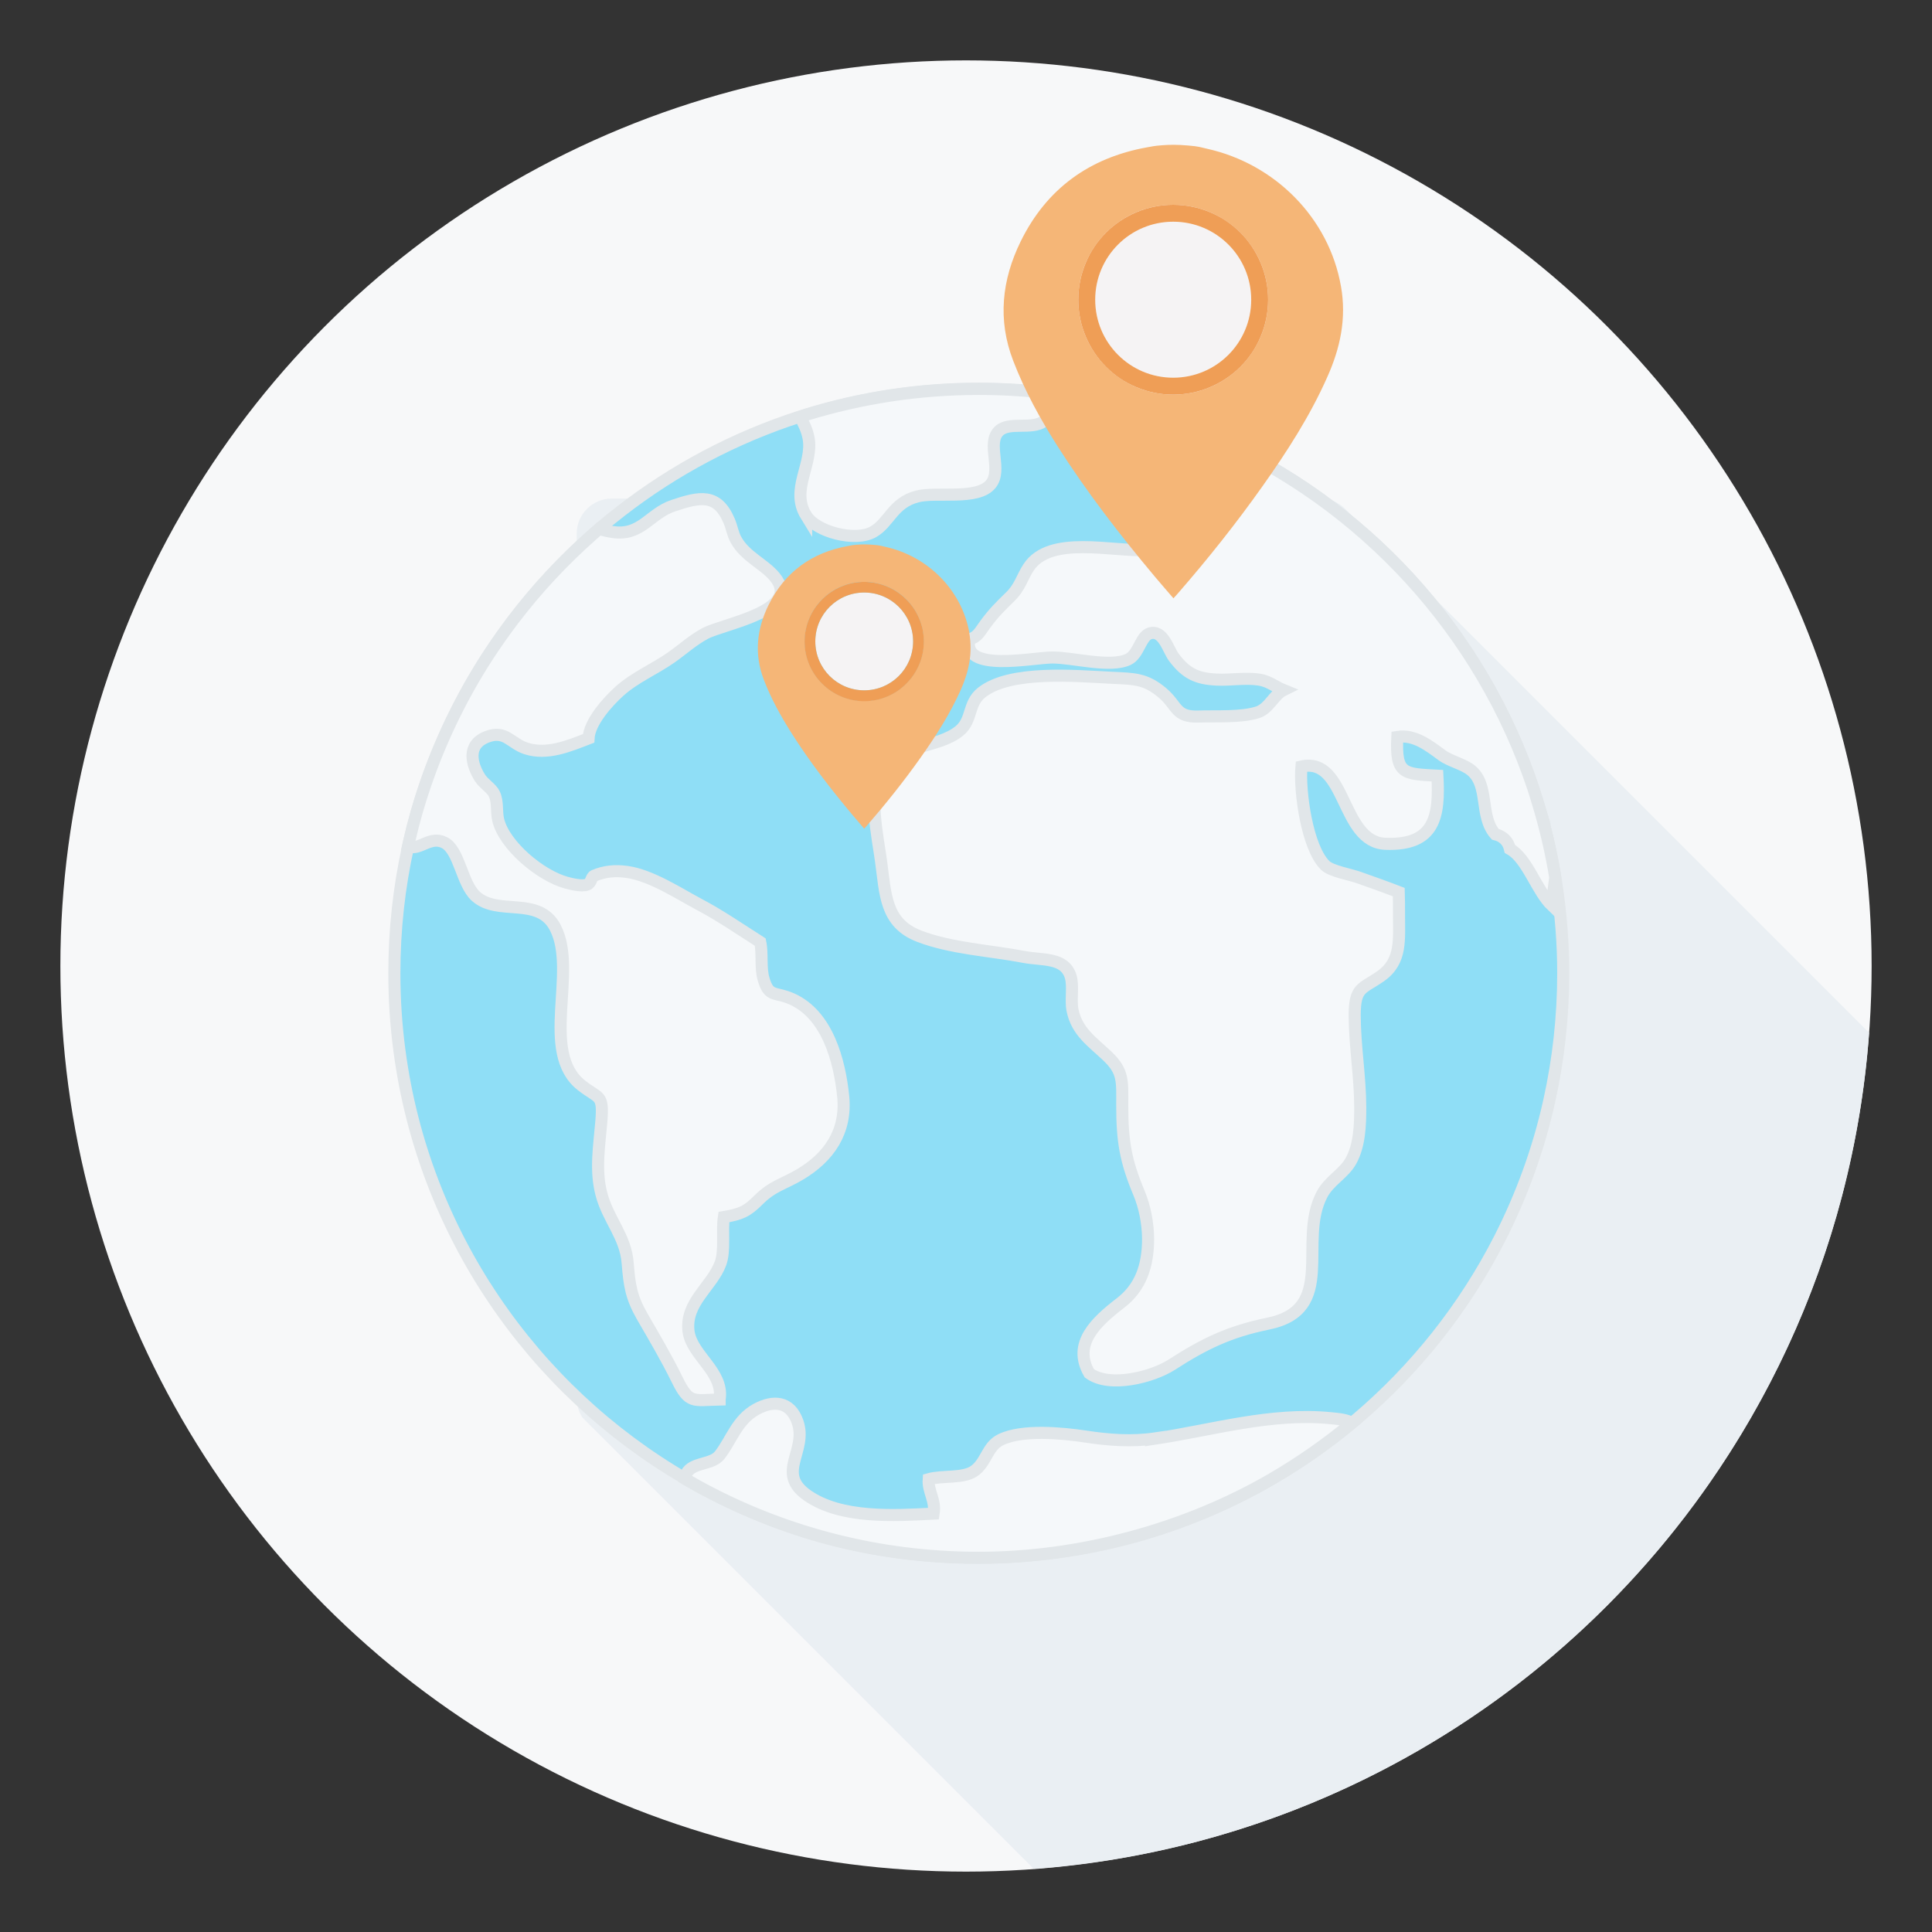 <svg xmlns="http://www.w3.org/2000/svg" id="a" viewBox="0 0 160 160"><rect x="0" y="0" width="160" height="160" fill="#333333" stroke="none"/><circle cx="80" cy="80" r="75" style="fill:#f7f8f9;"></circle><path d="M154.78,85.52l-43.31-43.31s-.08-.09-.13-.13c-.52-.49-1.21-.79-1.98-.79h-58.7c-1.6,0-2.9,1.31-2.9,2.9v71.61c0,.57.17,1.12.46,1.58l.82.83s.02,0,.03.02l36.54,36.54c36.98-2.73,66.49-32.26,69.18-69.25Z" style="fill:#eaeff3;"></path><path d="M129.46,80.6c0,3.62-.4,7.15-1.15,10.54-.89,4.03-2.29,7.86-4.12,11.45-2.93,5.74-6.97,10.81-11.84,14.94-.12.1-.25.2-.37.31-2.07,1.72-4.28,3.27-6.61,4.62-7.14,4.16-15.45,6.54-24.31,6.54s-16.39-2.16-23.31-5.97c-.35-.19-.69-.39-1.03-.59-12.64-7.37-21.64-20.3-23.64-35.43-.28-2.1-.42-4.24-.42-6.42,0-3.61.39-7.12,1.14-10.5.03-.14.06-.28.09-.41.38-1.63.83-3.23,1.37-4.8.13-.39.27-.78.42-1.17,1.3-3.48,2.98-6.77,5-9.81.58-.88,1.19-1.73,1.82-2.56,1.96-2.58,4.18-4.96,6.61-7.1.17-.15.34-.3.51-.45.59-.51,1.2-1,1.82-1.48,4.4-3.41,9.41-6.08,14.83-7.82.17-.06.34-.11.51-.16,4.51-1.39,9.3-2.14,14.28-2.14,1.11,0,2.21.04,3.3.11,1.27.08,2.53.22,3.77.4,4.43.65,8.67,1.9,12.63,3.67.25.11.5.23.76.35,12.34,5.77,21.85,16.59,25.86,29.81.61,2,1.09,4.05,1.43,6.15.03.17.05.34.08.51.37,2.42.57,4.89.57,7.41Z" style="fill:#8fdef6; stroke:#e1e6e9; stroke-miterlimit:10;"></path><path d="M127.38,66.53c-4.01-13.22-13.52-24.04-25.86-29.81-1.69-.06-3.35.24-4.86,1.37-2.3,1.73-1.46,4.95-1.6,7.47-2.96.14-8.1-1.28-9.88,1.43-.55.84-.7,1.63-1.51,2.42-.83.81-1.35,1.31-2.08,2.3-.44.6-.64,1.07-1.31,1.23-.63,2.8,5.2,1.51,6.88,1.51,1.73,0,4.76.87,6.27.16.88-.41,1.03-1.93,1.8-2.16,1.1-.32,1.52,1.37,1.98,1.98,1.01,1.35,1.91,1.77,3.53,1.85,1.15.06,2.38-.17,3.52,0,.83.12,1.36.6,2.03.87-.78.38-1.2,1.54-2.14,1.84-1.37.44-3.46.3-4.89.35-1.93.07-1.75-.91-2.98-1.95-1.41-1.2-2.36-1.17-4.21-1.26-2.93-.14-8.4-.66-10.77,1.22-1.16.92-.75,2.27-1.84,3.17-1.79,1.48-5.25,1.16-6.5,3.25-1.1,1.83-.25,5.65,0,7.52.38,2.75.33,5.15,3.16,6.24,2.64,1.02,5.93,1.19,8.69,1.72,1.51.29,3.37,0,3.86,1.63.24.8-.02,1.92.15,2.77.36,1.8,1.63,2.61,2.91,3.83,1.33,1.27,1.21,2.07,1.21,4.08,0,2.92.27,4.57,1.38,7.22.48,1.14.75,2.5.76,3.82,0,2.25-.63,4.04-2.29,5.31-2.02,1.56-3.99,3.36-2.58,5.82,1.7,1.23,5.23.31,6.81-.7,2.7-1.74,4.77-2.75,7.99-3.41,5.78-1.17,2.42-6.76,4.46-10.68.6-1.16,1.82-1.73,2.41-2.8.72-1.3.77-2.98.77-4.44-.01-2.57-.45-5.04-.46-7.6,0-2.38.61-2.18,2.14-3.25,1.79-1.25,1.52-3.07,1.53-5.21,0-.58,0-1.18-.02-1.76-1.11-.43-2.17-.8-3.32-1.21-.67-.24-2.26-.52-2.75-.98-1.53-1.45-2.17-6.2-1.99-8.21,3.75-.84,3.25,6.26,6.96,6.4,4.13.16,4.48-2.33,4.3-5.64-2.79-.15-3.48-.1-3.32-3.21,1.41-.24,2.66.75,3.69,1.51.7.51,1.8.74,2.42,1.25,1.54,1.26.67,3.78,2,5.3.64.15,1.07.58,1.22,1.22,1.45.8,2.22,3.5,3.51,4.72.02-.79.13-1.57.24-2.36-.34-2.1-.83-4.15-1.43-6.15Z" style="fill:#f5f8fa; stroke:#e1e6e9; stroke-miterlimit:10;"></path><path d="M59.6,115.88c.35-2.28-2.33-3.63-2.58-5.63-.29-2.4,1.94-3.7,2.65-5.63.39-1.08.1-2.66.28-3.83,1.39-.24,1.89-.44,2.87-1.42,1.18-1.17,2.05-1.29,3.42-2.1,2.41-1.43,3.88-3.55,3.59-6.47-.3-2.97-1.31-6.74-4.23-8.06-1.42-.64-1.89-.1-2.35-1.61-.3-.97-.08-2.12-.29-3.11-1.56-.99-3.31-2.2-5.02-3.1-1.72-.91-3.98-2.42-6.01-2.71-1.01-.14-1.86-.05-2.72.31-.27.11-.21.6-.59.74-.43.16-1.29-.04-1.71-.16-2.15-.58-5.14-3.08-5.65-5.19-.17-.7-.01-1.48-.32-2.15-.23-.49-.86-.83-1.19-1.34-.7-1.11-1.14-2.74.58-3.4,1.53-.59,1.97.55,3.23.96,1.76.57,3.57-.21,5.18-.83.07-1.36,1.6-3.04,2.55-3.9,1.3-1.17,2.94-1.84,4.34-2.83.93-.66,1.77-1.43,2.77-1.96,1.55-.83,8.1-1.87,5.75-4.7-.88-1.06-2.44-1.67-3.2-3.06-.29-.53-.33-1.02-.57-1.57-.98-2.3-2.43-1.99-4.63-1.25-1.95.65-2.64,2.53-5.01,2.18-.4-.06-.77-.15-1.13-.26-.17.15-.34.3-.51.45-2.43,2.14-4.65,4.52-6.61,7.1-.63.83-1.24,1.69-1.82,2.56-2.02,3.04-3.7,6.34-5,9.81-.14.39-.28.78-.42,1.17-.54,1.56-1,3.16-1.37,4.8-.03.14-.06.28-.09.41.98.36,1.82-.92,3.01-.32,1.25.63,1.44,3.38,2.6,4.44,1.84,1.68,5.19-.05,6.58,2.59,1.9,3.63-1.32,10.31,2.17,13.07,1.46,1.15,1.84.69,1.65,3.01-.17,2.02-.51,4,0,5.97.54,2.12,2.01,3.52,2.18,5.73.15,1.87.29,2.83,1.21,4.44,1.01,1.75,1.99,3.4,2.88,5.21,1,2.05,1.33,1.71,3.53,1.66Z" style="fill:#f5f8fa; stroke:#e1e6e9; stroke-miterlimit:10;"></path><path d="M66.76,42.69c.83,1.36,4.05,2.19,5.53,1.37,1.37-.76,1.63-2.43,3.69-2.95,1.59-.41,4.97.34,6.08-1.02.97-1.19-.39-3.38.67-4.4.84-.8,2.7-.09,3.68-.78.28-.2,1.5-1.73,1.64-2.04.02-.05.05-.1.07-.15-1.24-.18-2.5-.32-3.77-.4-1.09-.08-2.19-.11-3.3-.11-4.97,0-9.76.75-14.28,2.14-.17.05-.34.1-.51.16.28.52.56,1.05.7,1.75.41,2.17-1.53,4.28-.2,6.44Z" style="fill:#f5f8fa; stroke:#e1e6e9; stroke-miterlimit:10;"></path><path d="M95.69,119.12c-1.96.29-3.88.14-5.79-.15-1.92-.29-5.24-.61-7.02.26-1.14.55-1.19,1.9-2.21,2.6-.92.63-2.63.35-3.76.67-.08,1.01.6,1.75.41,2.85-3.31.17-7.66.44-10.46-1.51-2.67-1.87.06-3.67-.82-6.11-.61-1.71-2.02-1.78-3.41-1.02-1.61.89-2.04,2.53-3.03,3.8-.65.83-2.26.56-2.75,1.52-.07.14-.12.28-.15.42.34.2.69.39,1.03.59,6.91,3.8,14.86,5.97,23.31,5.97s17.16-2.38,24.31-6.54c2.33-1.36,4.54-2.91,6.61-4.62-.43-.27-1-.33-1.75-.4-4.94-.49-9.8.98-14.53,1.69Z" style="fill:#f5f8fa; stroke:#e1e6e9; stroke-miterlimit:10;"></path><path d="M111.05,23.7c-.99-5.65-5.46-10.13-11.08-11.38-.62-.14-.64-.19-1.58-.27-.94-.08-1.49-.07-2.16-.02s-.82.1-1.23.17c-4.78.86-8.33,3.43-10.47,7.79-1.56,3.18-1.93,6.49-.62,9.89.96,2.5,2.24,4.82,3.67,7.07,2.41,3.79,5.15,7.33,8.03,10.77.51.61,1.03,1.2,1.57,1.83.15-.16.26-.28.37-.41,2.48-2.85,4.83-5.8,7.01-8.88,2.02-2.85,3.91-5.78,5.34-8.99,1.09-2.42,1.63-4.89,1.15-7.58ZM97.16,32.68c-4.21,0-7.64-3.31-7.85-7.46,0-.13-.01-.27-.01-.4s0-.27.01-.4c.21-4.16,3.64-7.46,7.85-7.46s7.64,3.31,7.85,7.46c0,.13.01.27.01.4s0,.27-.01.4c-.21,4.16-3.64,7.46-7.85,7.46Z" style="fill:#f5b677;"></path><circle cx="97.16" cy="24.82" r="6.46" style="fill:#f5f3f4;"></circle><path d="M97.16,18.36c3.57,0,6.46,2.89,6.46,6.46s-2.89,6.46-6.46,6.46-6.46-2.89-6.46-6.46,2.89-6.46,6.46-6.46M97.16,16.96c-1.06,0-2.09.21-3.06.62-.94.4-1.78.96-2.5,1.68-.72.72-1.29,1.56-1.68,2.5-.41.97-.62,2-.62,3.06s.21,2.09.62,3.06c.4.94.96,1.78,1.68,2.5.72.72,1.56,1.29,2.5,1.68.97.41,2,.62,3.06.62s2.09-.21,3.06-.62c.94-.4,1.78-.96,2.5-1.68.72-.72,1.29-1.56,1.68-2.5.41-.97.62-2,.62-3.06s-.21-2.09-.62-3.06c-.4-.94-.96-1.78-1.68-2.5-.72-.72-1.56-1.29-2.5-1.68-.97-.41-2-.62-3.06-.62h0Z" style="fill:#ef9e56;"></path><path d="M80.28,52.42c-.62-3.54-3.42-6.35-6.95-7.13-.39-.09-.4-.12-.99-.17-.59-.05-.94-.04-1.35-.01-.42.03-.51.06-.77.11-3,.54-5.22,2.15-6.57,4.88-.98,1.99-1.21,4.07-.39,6.2.6,1.57,1.41,3.02,2.3,4.43,1.51,2.38,3.23,4.6,5.03,6.75.32.38.65.75.98,1.15.09-.1.16-.18.23-.26,1.55-1.79,3.03-3.64,4.4-5.57,1.27-1.79,2.45-3.63,3.35-5.63.68-1.52,1.02-3.07.72-4.75ZM71.57,58.05c-2.64,0-4.79-2.07-4.92-4.68,0-.08,0-.17,0-.25s0-.17,0-.25c.13-2.61,2.28-4.68,4.92-4.68s4.79,2.07,4.92,4.68c0,.08,0,.17,0,.25s0,.17,0,.25c-.13,2.61-2.28,4.68-4.92,4.68Z" style="fill:#f5b677;"></path><circle cx="71.57" cy="53.12" r="4.05" style="fill:#f5f3f4;"></circle><path d="M71.57,49.07c2.24,0,4.05,1.81,4.05,4.05s-1.81,4.05-4.05,4.05-4.05-1.81-4.05-4.05,1.81-4.05,4.05-4.05M71.57,48.19c-.66,0-1.31.13-1.92.39-.59.25-1.11.6-1.57,1.06s-.81.98-1.06,1.57c-.26.61-.39,1.25-.39,1.92s.13,1.31.39,1.92c.25.59.6,1.11,1.06,1.57s.98.81,1.57,1.06c.61.26,1.25.39,1.92.39s1.31-.13,1.92-.39c.59-.25,1.11-.6,1.57-1.06.45-.45.81-.98,1.06-1.57.26-.61.39-1.25.39-1.92s-.13-1.31-.39-1.92c-.25-.59-.6-1.11-1.06-1.57-.45-.45-.98-.81-1.57-1.06-.61-.26-1.25-.39-1.92-.39h0Z" style="fill:#ef9e56;"></path></svg>